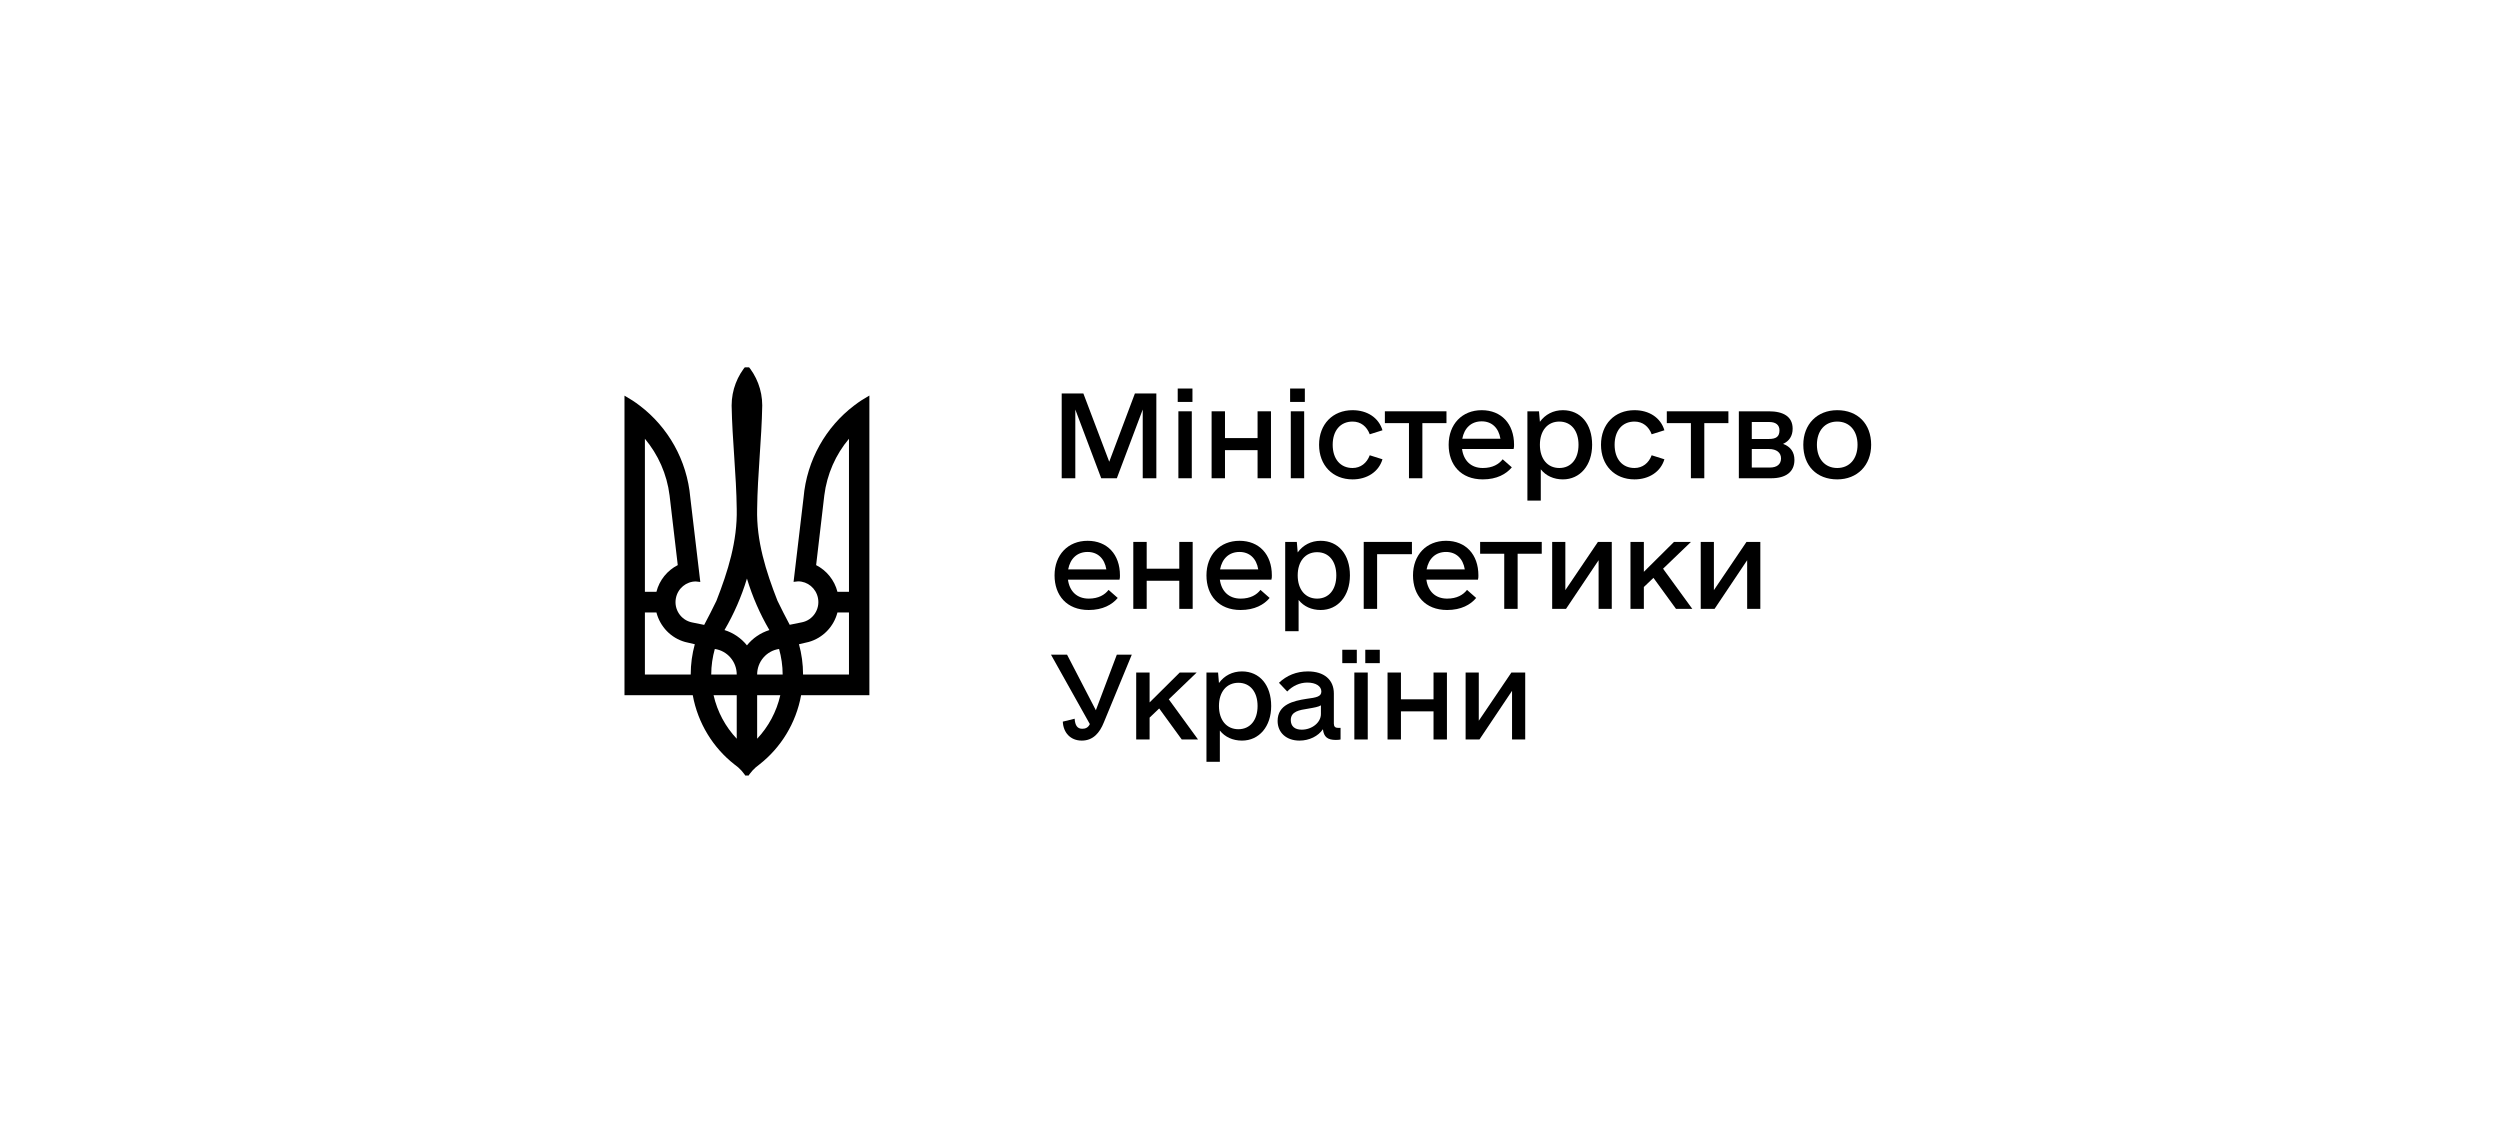 <?xml version="1.0" encoding="utf-8"?>
<svg xmlns="http://www.w3.org/2000/svg" fill="none" height="100%" overflow="visible" preserveAspectRatio="none" style="display: block;" viewBox="0 0 175 80" width="100%">
<g id="03">
<g id="Frame 13802">
<g id="  ">
<g clip-path="url(#clip0_0_9566)" id="path7306.svg fill">
<g clip-path="url(#clip1_0_9566)" id="path7306.svg">
<path d="M52.286 25.524C51.621 26.291 51.214 27.29 51.214 28.39C51.257 30.808 51.543 33.218 51.571 35.628C51.621 37.879 50.957 39.993 50.15 42.056C49.879 42.627 49.586 43.185 49.293 43.742L48.436 43.568C47.664 43.409 47.157 42.649 47.314 41.867C47.45 41.18 48.043 40.702 48.707 40.702L49.021 40.738L48.321 34.832C48.093 32.204 46.757 29.895 44.786 28.397C44.45 28.137 44.086 27.905 43.714 27.695V48.664H48.493C48.85 50.625 49.914 52.341 51.414 53.513C51.771 53.76 52.071 54.092 52.286 54.476C52.5 54.092 52.8 53.767 53.157 53.513C54.657 52.341 55.721 50.625 56.078 48.664H60.857V27.688C60.486 27.898 60.121 28.129 59.786 28.39C57.814 29.888 56.478 32.197 56.25 34.825L55.55 40.731L55.864 40.695C56.529 40.695 57.121 41.172 57.257 41.86C57.414 42.642 56.907 43.409 56.136 43.561L55.279 43.735C54.986 43.177 54.693 42.62 54.421 42.048C53.614 39.985 52.943 37.872 53 35.621C53.029 33.203 53.314 30.793 53.357 28.383C53.357 27.29 52.95 26.291 52.286 25.524ZM45.143 30.713C46.064 31.814 46.686 33.182 46.871 34.687L47.443 39.558C46.714 39.928 46.157 40.608 45.95 41.426H45.143V30.713ZM59.428 30.713V41.426H58.621C58.414 40.608 57.857 39.928 57.129 39.558L57.7 34.687C57.886 33.182 58.507 31.806 59.428 30.713ZM52.286 40.499C52.671 41.773 53.2 42.982 53.857 44.104C53.236 44.299 52.693 44.668 52.286 45.175C51.886 44.676 51.343 44.299 50.714 44.104C51.371 42.982 51.9 41.773 52.286 40.499ZM45.143 42.873H45.95C46.207 43.872 46.971 44.661 47.95 44.936L48.636 45.096C48.45 45.769 48.35 46.485 48.35 47.216H45.143V42.873ZM58.621 42.873H59.428V47.216H56.214C56.214 46.485 56.114 45.769 55.928 45.096L56.614 44.936C57.593 44.661 58.364 43.872 58.621 42.873ZM50.036 45.428C50.9 45.551 51.571 46.304 51.571 47.216H49.786C49.786 46.594 49.879 45.993 50.036 45.428ZM54.536 45.428C54.693 46 54.786 46.594 54.786 47.216H53C53 46.304 53.671 45.551 54.536 45.428ZM49.95 48.664H51.571V51.711C50.786 50.879 50.214 49.829 49.95 48.664ZM53 48.664H54.621C54.357 49.829 53.786 50.879 53 51.711V48.664Z" fill="black" id="Vector"/>
</g>
</g>
</g>
<g id="Container">
<g id="  ">
<path d="M80.944 27.541V33.478H79.991V28.666L78.178 33.478H77.085L75.272 28.666V33.478H74.319V27.541H75.835L77.647 32.322L79.444 27.541H80.944Z" fill="black"/>
<path d="M82.44 28.135V27.197H83.472V28.135H82.44ZM82.487 33.478V28.791H83.425V33.478H82.487Z" fill="black"/>
<path d="M88.03 28.791H88.968V33.478H88.03V31.51H85.749V33.478H84.812V28.791H85.749V30.666H88.03V28.791Z" fill="black"/>
<path d="M90.308 28.135V27.197H91.339V28.135H90.308ZM90.355 33.478V28.791H91.292V33.478H90.355Z" fill="black"/>
<path d="M94.679 33.557C93.288 33.557 92.335 32.572 92.335 31.135C92.335 29.697 93.288 28.713 94.679 28.713C95.695 28.713 96.507 29.229 96.773 30.119L95.882 30.4C95.679 29.854 95.257 29.51 94.679 29.51C93.82 29.51 93.288 30.15 93.288 31.135C93.288 32.119 93.82 32.76 94.679 32.76C95.242 32.76 95.679 32.416 95.882 31.869L96.773 32.15C96.507 33.041 95.679 33.557 94.679 33.557Z" fill="black"/>
<path d="M101.253 28.791V29.619H99.566V33.478H98.628V29.619H96.941V28.791H101.253Z" fill="black"/>
<path d="M102.343 31.432C102.453 32.244 102.968 32.76 103.797 32.76C104.484 32.76 104.922 32.494 105.187 32.15L105.828 32.713C105.437 33.182 104.781 33.557 103.797 33.557C102.25 33.557 101.406 32.525 101.406 31.135C101.406 29.697 102.343 28.713 103.718 28.713C105.093 28.713 105.984 29.666 105.984 31.135C105.984 31.244 105.984 31.322 105.953 31.432H102.343ZM103.718 29.494C102.984 29.494 102.5 29.963 102.359 30.713H105.031C104.906 29.947 104.422 29.494 103.718 29.494Z" fill="black"/>
<path d="M109.402 28.713C110.637 28.713 111.449 29.666 111.449 31.135C111.449 32.572 110.605 33.557 109.402 33.557C108.762 33.557 108.215 33.307 107.855 32.853V35.041H106.918V28.791H107.73L107.793 29.525C108.168 29.01 108.73 28.713 109.402 28.713ZM109.152 32.76C109.98 32.76 110.496 32.119 110.496 31.135C110.496 30.15 109.98 29.51 109.152 29.51C108.324 29.51 107.793 30.15 107.793 31.135C107.793 32.119 108.324 32.76 109.152 32.76Z" fill="black"/>
<path d="M114.414 33.557C113.023 33.557 112.07 32.572 112.07 31.135C112.07 29.697 113.023 28.713 114.414 28.713C115.43 28.713 116.242 29.229 116.508 30.119L115.617 30.4C115.414 29.854 114.992 29.51 114.414 29.51C113.555 29.51 113.023 30.15 113.023 31.135C113.023 32.119 113.555 32.76 114.414 32.76C114.977 32.76 115.414 32.416 115.617 31.869L116.508 32.15C116.242 33.041 115.414 33.557 114.414 33.557Z" fill="black"/>
<path d="M120.988 28.791V29.619H119.301V33.478H118.363V29.619H116.676V28.791H120.988Z" fill="black"/>
<path d="M124.813 31.072C125.328 31.26 125.61 31.635 125.61 32.197C125.61 33.041 125 33.478 123.985 33.478H121.719V28.791H123.813C124.844 28.791 125.485 29.166 125.485 30.01C125.485 30.525 125.235 30.885 124.813 31.072ZM122.625 29.541V30.729H123.813C124.344 30.729 124.563 30.557 124.563 30.119C124.563 29.744 124.297 29.541 123.86 29.541H122.625ZM123.891 32.728C124.391 32.728 124.672 32.494 124.672 32.088C124.672 31.682 124.36 31.432 123.828 31.432H122.625V32.728H123.891Z" fill="black"/>
<path d="M128.606 33.557C127.168 33.557 126.231 32.603 126.231 31.135C126.231 29.697 127.2 28.713 128.606 28.713C130.043 28.713 130.981 29.666 130.981 31.135C130.981 32.572 130.012 33.557 128.606 33.557ZM128.606 32.76C129.465 32.76 130.028 32.119 130.028 31.135C130.028 30.15 129.465 29.51 128.606 29.51C127.747 29.51 127.184 30.15 127.184 31.135C127.184 32.119 127.747 32.76 128.606 32.76Z" fill="black"/>
<path d="M74.757 40.575C74.866 41.387 75.382 41.903 76.21 41.903C76.897 41.903 77.335 41.637 77.6 41.293L78.241 41.856C77.85 42.325 77.194 42.7 76.21 42.7C74.663 42.7 73.819 41.668 73.819 40.278C73.819 38.84 74.757 37.856 76.132 37.856C77.507 37.856 78.397 38.809 78.397 40.278C78.397 40.387 78.397 40.465 78.366 40.575H74.757ZM76.132 38.637C75.397 38.637 74.913 39.106 74.772 39.856H77.444C77.319 39.09 76.835 38.637 76.132 38.637Z" fill="black"/>
<path d="M82.55 37.934H83.487V42.621H82.55V40.653H80.268V42.621H79.331V37.934H80.268V39.809H82.55V37.934Z" fill="black"/>
<path d="M85.39 40.575C85.499 41.387 86.015 41.903 86.843 41.903C87.53 41.903 87.968 41.637 88.233 41.293L88.874 41.856C88.483 42.325 87.827 42.7 86.843 42.7C85.296 42.7 84.452 41.668 84.452 40.278C84.452 38.84 85.39 37.856 86.765 37.856C88.14 37.856 89.03 38.809 89.03 40.278C89.03 40.387 89.03 40.465 88.999 40.575H85.39ZM86.765 38.637C86.03 38.637 85.546 39.106 85.405 39.856H88.077C87.952 39.09 87.468 38.637 86.765 38.637Z" fill="black"/>
<path d="M92.448 37.856C93.683 37.856 94.495 38.809 94.495 40.278C94.495 41.715 93.652 42.7 92.448 42.7C91.808 42.7 91.261 42.45 90.902 41.996V44.184H89.964V37.934H90.777L90.839 38.668C91.214 38.153 91.777 37.856 92.448 37.856ZM92.198 41.903C93.027 41.903 93.542 41.262 93.542 40.278C93.542 39.293 93.027 38.653 92.198 38.653C91.37 38.653 90.839 39.293 90.839 40.278C90.839 41.262 91.37 41.903 92.198 41.903Z" fill="black"/>
<path d="M98.835 37.934V38.793H96.398V42.621H95.46V37.934H98.835Z" fill="black"/>
<path d="M99.847 40.575C99.957 41.387 100.472 41.903 101.3 41.903C101.988 41.903 102.425 41.637 102.691 41.293L103.332 41.856C102.941 42.325 102.285 42.7 101.3 42.7C99.753 42.7 98.91 41.668 98.91 40.278C98.91 38.84 99.847 37.856 101.222 37.856C102.597 37.856 103.488 38.809 103.488 40.278C103.488 40.387 103.488 40.465 103.457 40.575H99.847ZM101.222 38.637C100.488 38.637 100.003 39.106 99.863 39.856H102.535C102.41 39.09 101.925 38.637 101.222 38.637Z" fill="black"/>
<path d="M107.922 37.934V38.762H106.234V42.621H105.297V38.762H103.609V37.934H107.922Z" fill="black"/>
<path d="M111.855 37.934H112.824V42.621H111.902V39.215L109.621 42.621H108.652V37.934H109.574V41.309L111.855 37.934Z" fill="black"/>
<path d="M117.32 42.621L115.742 40.45L115.07 41.09V42.621H114.133V37.934H115.07V40.028L117.18 37.934H118.367L116.414 39.809L118.461 42.621H117.32Z" fill="black"/>
<path d="M122.254 37.934H123.223V42.621H122.301V39.215L120.02 42.621H119.051V37.934H119.973V41.309L122.254 37.934Z" fill="black"/>
<path d="M78.178 45.827H79.225L77.272 50.561C76.975 51.311 76.507 51.842 75.725 51.842C74.928 51.842 74.428 51.28 74.397 50.514L75.225 50.311C75.257 50.78 75.413 51.014 75.757 51.014C75.96 51.014 76.163 50.952 76.288 50.686L73.569 45.827H74.694L76.71 49.717L78.178 45.827Z" fill="black"/>
<path d="M82.722 51.764L81.143 49.592L80.472 50.233V51.764H79.534V47.077H80.472V49.17L82.581 47.077H83.768L81.815 48.952L83.862 51.764H82.722Z" fill="black"/>
<path d="M86.937 46.999C88.171 46.999 88.983 47.952 88.983 49.42C88.983 50.858 88.14 51.842 86.937 51.842C86.296 51.842 85.749 51.592 85.39 51.139V53.327H84.452V47.077H85.265L85.327 47.811C85.702 47.295 86.265 46.999 86.937 46.999ZM86.687 51.045C87.515 51.045 88.03 50.405 88.03 49.42C88.03 48.436 87.515 47.795 86.687 47.795C85.858 47.795 85.327 48.436 85.327 49.42C85.327 50.405 85.858 51.045 86.687 51.045Z" fill="black"/>
<path d="M93.667 50.952H93.839V51.764C93.792 51.78 93.667 51.795 93.511 51.795C92.933 51.795 92.667 51.592 92.605 51.045C92.277 51.53 91.652 51.842 90.964 51.842C90.042 51.842 89.433 51.28 89.433 50.467C89.433 49.311 90.542 49.061 91.448 48.92C92.152 48.827 92.495 48.764 92.495 48.405C92.495 48.03 92.105 47.78 91.511 47.78C90.98 47.78 90.48 48.014 90.105 48.405L89.527 47.795C90.073 47.28 90.745 46.999 91.558 46.999C92.683 46.999 93.37 47.577 93.37 48.545V50.655C93.37 50.858 93.464 50.952 93.667 50.952ZM91.12 51.077C91.839 51.077 92.464 50.577 92.464 49.983V49.374C92.292 49.483 92.011 49.53 91.558 49.608C90.964 49.702 90.355 49.795 90.355 50.405C90.355 50.842 90.636 51.077 91.12 51.077Z" fill="black"/>
<path d="M93.96 46.42V45.483H94.976V46.42H93.96ZM95.57 46.42V45.483H96.585V46.42H95.57ZM94.804 51.764V47.077H95.742V51.764H94.804Z" fill="black"/>
<path d="M100.347 47.077H101.285V51.764H100.347V49.795H98.066V51.764H97.128V47.077H98.066V48.952H100.347V47.077Z" fill="black"/>
<path d="M105.797 47.077H106.765V51.764H105.843V48.358L103.562 51.764H102.593V47.077H103.515V50.452L105.797 47.077Z" fill="black"/>
</g>
<g id="Vertical Divider">
</g>
</g>
</g>
</g>
<defs>
<clipPath id="clip0_0_9566">
<rect fill="white" height="28.571" transform="translate(43.714 25.714)" width="17.143"/>
</clipPath>
<clipPath id="clip1_0_9566">
<rect fill="white" height="28.952" transform="translate(43.714 25.524)" width="17.143"/>
</clipPath>
</defs>
</svg>